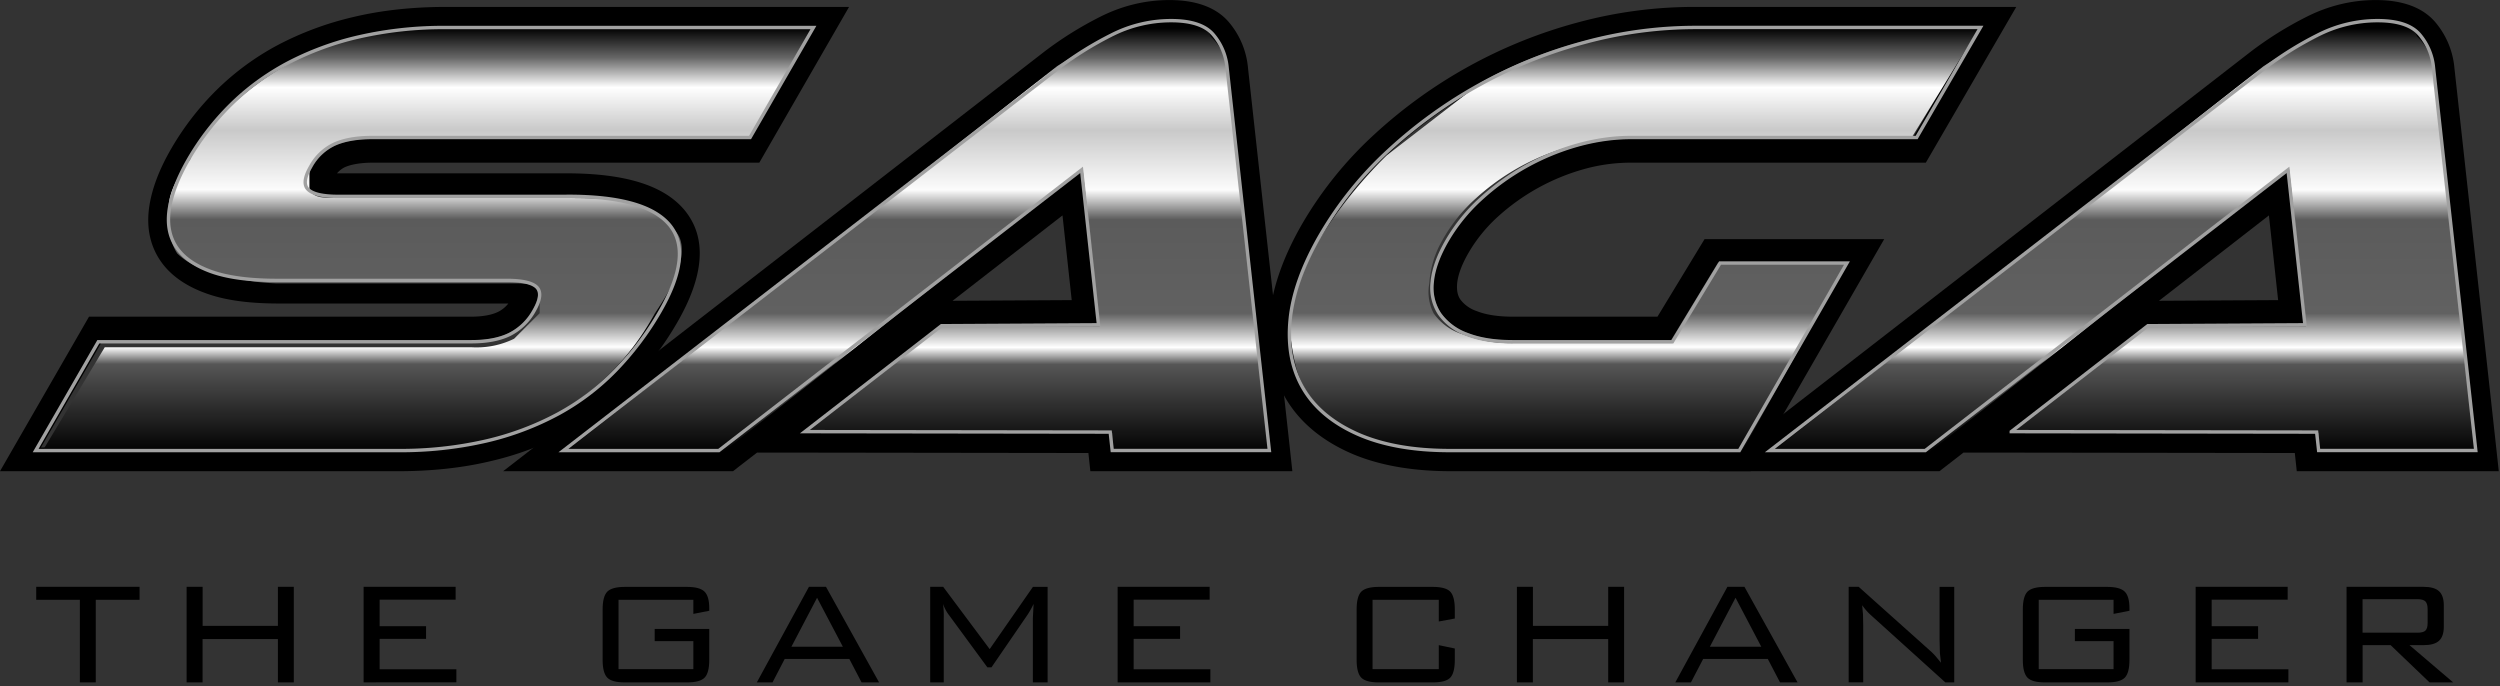 <svg xmlns="http://www.w3.org/2000/svg" xmlns:xlink="http://www.w3.org/1999/xlink" viewBox="0 0 448 123" fill-rule="evenodd" stroke-miterlimit="10" xmlns:v="https://vecta.io/nano"><rect x="0" y="0" width="448" height="123" fill="#333333" stroke="none"/><style><![CDATA[.B{fill-rule:nonzero}.C{stroke:#a1a1a1}.D{stroke-width:.61}]]></style><g class="B"><path d="M144.83 5.48l-11.2 19.42H66.86c-2.68 0-4.9.37-6.63 1.12a9.17 9.17 0 0 0-4.29 4.02c-1.12 1.93-1.26 3.3-.4 4.07.84.79 2.6 1.18 5.29 1.18h40.65c9.16 0 15.14 1.7 17.94 5.08 2.8 3.39 2.2 8.5-1.77 15.36a53.14 53.14 0 0 1-7.76 10.28 42.42 42.42 0 0 1-10.17 7.7 51.24 51.24 0 0 1-12.79 4.8 67.38 67.38 0 0 1-15.55 1.69H7.33L18.4 60.99h65.93c2.75 0 5.01-.43 6.77-1.29a10.12 10.12 0 0 0 4.34-4.18c1.12-1.94 1.29-3.32.5-4.14-.8-.82-2.56-1.23-5.32-1.23H49.96c-4.84 0-8.7-.52-11.6-1.56s-4.96-2.5-6.18-4.36c-1.23-1.86-1.63-4.11-1.21-6.75.41-2.65 1.55-5.57 3.41-8.77a45.52 45.52 0 0 1 7.4-9.55c2.89-2.87 6.2-5.3 9.94-7.32a51.92 51.92 0 0 1 12.67-4.69 67.35 67.35 0 0 1 15.54-1.67h64.9zm7.33-4.24H79.93c-5.96 0-11.52.6-16.52 1.79a56.43 56.43 0 0 0-13.7 5.08 47.4 47.4 0 0 0-10.92 8.04 50.09 50.09 0 0 0-8.07 10.43c-2.12 3.64-3.44 7.08-3.94 10.23-.59 3.72.04 7 1.86 9.76 1.73 2.63 4.52 4.65 8.29 6 3.38 1.23 7.64 1.82 13.03 1.82h41.13a5.31 5.31 0 0 1-1.84 1.5c-1.17.57-2.83.86-4.92.86H15.95l-1.22 2.12L3.66 78.08 0 84.44h71.38c5.96 0 11.52-.6 16.53-1.8a55.73 55.73 0 0 0 13.84-5.2 46.86 46.86 0 0 0 11.18-8.47 57.11 57.11 0 0 0 8.38-11.1c4.94-8.51 5.4-15.3 1.38-20.19-3.69-4.45-10.62-6.62-21.2-6.62h-41.1c.46-.53.96-.9 1.5-1.14 1.18-.5 2.9-.77 4.96-.77h69.22l1.22-2.12 11.2-19.44 3.66-6.35zm201.8 4.24l-11.3 19.42H292.1c-3.12 0-6.29.45-9.49 1.34a42.36 42.36 0 0 0-17.15 9.56 31.14 31.14 0 0 0-5.93 7.32c-1.55 2.68-2.43 5.12-2.63 7.31-.2 2.2.24 4.08 1.3 5.64a10.14 10.14 0 0 0 4.88 3.63c2.18.86 4.88 1.29 8.08 1.29h28.26l8.43-13.9h22.48L311.26 80.2h-51.27c-6.48 0-11.91-.97-16.3-2.9-4.38-1.94-7.59-4.6-9.6-8-2.02-3.38-2.8-7.4-2.38-12.05.43-4.66 2.23-9.7 5.39-15.14a63.87 63.87 0 0 1 12.06-14.91 82.69 82.69 0 0 1 34.72-19.1 75.08 75.08 0 0 1 19.51-2.63h50.57zm7.37-4.24h-57.94a79.7 79.7 0 0 0-20.6 2.77 87.04 87.04 0 0 0-36.5 20.07 68.41 68.41 0 0 0-12.86 15.9c-3.45 5.95-5.45 11.63-5.94 16.88-.51 5.54.48 10.46 2.96 14.62 2.46 4.14 6.34 7.4 11.53 9.7 4.9 2.16 10.96 3.26 18 3.26h53.73l1.22-2.13 19.06-33.11 3.66-6.35h-32.19l-1.24 2.04-7.2 11.86h-25.86c-2.66 0-4.86-.33-6.53-1a6.1 6.1 0 0 1-2.92-2.06c-.32-.47-.73-1.28-.59-2.88.14-1.56.84-3.44 2.08-5.57a27.05 27.05 0 0 1 5.12-6.32 38.34 38.34 0 0 1 15.44-8.59 31.11 31.11 0 0 1 8.35-1.18h53l1.22-2.1L357.62 7.6l3.7-6.37z"/><path d="M425.74 4.25c3.5 0 5.96.8 7.37 2.4a10.4 10.4 0 0 1 2.5 5.97l7.46 67.58h-27.68l-.35-3.25-53.78-.08 24.06-18.72 27.66-.16-2.99-27.38L346.1 80.2h-27.36l87.17-67.58a59.4 59.4 0 0 1 9.3-5.8 23.02 23.02 0 0 1 10.53-2.57m0-4.24c-4.3 0-8.5 1.02-12.46 3.03a63.93 63.93 0 0 0-9.95 6.22l-87.19 67.6-9.79 7.58h41.2l1.16-.9 3.15-2.44 9.38.01 49.99.07.35 3.26h36.2l-.51-4.7-7.44-67.58a14.65 14.65 0 0 0-3.54-8.32c-2.25-2.54-5.8-3.83-10.55-3.83M386.89 53.9l19.7-15.3 1.65 15.18-21.35.12zM209.55 4.25c3.5 0 5.96.8 7.37 2.4a10.4 10.4 0 0 1 2.5 5.97l7.46 67.58H199.2l-.35-3.25-53.78-.08 24.06-18.72 27.66-.16-2.99-27.38-63.89 49.59h-27.36l87.17-67.58a59.4 59.4 0 0 1 9.3-5.8 23.02 23.02 0 0 1 10.53-2.57m0-4.24c-4.3 0-8.5 1.02-12.46 3.03a63.94 63.94 0 0 0-9.95 6.22l-87.19 67.6-9.79 7.58h41.2l1.15-.9 3.16-2.44 9.38.01 49.99.07.35 3.26h36.2l-.51-4.7-7.44-67.58a14.65 14.65 0 0 0-3.54-8.32C217.85 1.3 214.3.01 209.55.01M170.7 53.9l19.7-15.3 1.65 15.18-21.35.12z"/><path d="M0-.05c0 .07 0 .14.02.2a.67.67 0 0 0 .16.3c.04.04.08.08.13.1C.35.58.39.6.42.6.46.6.5.6.53.58A.15.15 0 0 0 .57.5.46.46 0 0 0 .6.35V-.2c0-.04 0-.06.02-.07h.05l.06.06a.2.2 0 0 1 .02.1v.86L1 .9V.06C1 0 1-.08.97-.14a.59.59 0 0 0-.3-.4C.57-.61.5-.62.47-.58.41-.54.4-.46.4-.34V.2C.4.24.4.26.38.27H.33A.13.13 0 0 1 .27.2.22.22 0 0 1 .26.12v-.88L0-.91v.86Z" transform="matrix(0 76.412 -76.412 0 76.08 4.92)" fill="url(#A)"/></g><path d="M101.83 35.18c9.28 0 15.34 1.72 18.18 5.16 2.82 3.44 2.24 8.63-1.8 15.58a53.43 53.43 0 0 1-7.86 10.42 43 43 0 0 1-10.3 7.82 51.92 51.92 0 0 1-12.97 4.88 68.36 68.36 0 0 1-15.76 1.7H6.39l11.23-19.5h66.82c2.8 0 5.08-.43 6.87-1.3a10.27 10.27 0 0 0 4.4-4.25c1.13-1.96 1.3-3.36.5-4.2-.8-.82-2.6-1.24-5.39-1.24H49.61c-4.9 0-8.83-.53-11.76-1.58-2.94-1.06-5.02-2.53-6.27-4.42-1.24-1.9-1.65-4.18-1.23-6.86.43-2.68 1.58-5.64 3.47-8.9a46.36 46.36 0 0 1 7.49-9.68c2.93-2.9 6.3-5.38 10.08-7.42a52.63 52.63 0 0 1 12.84-4.76 68.23 68.23 0 0 1 15.76-1.7h65.78l-11.36 19.71H66.73c-2.71 0-4.95.38-6.71 1.14a9.3 9.3 0 0 0-4.35 4.08c-1.14 1.96-1.28 3.34-.42 4.13.86.8 2.65 1.2 5.37 1.2h41.21z" fill="none" class="C D"/><path d="M0-.14a1 1 0 0 0 .13.5L.3.58a1.08 1.08 0 0 0 .2.16.6.6 0 0 0 .2.07C.75.8.8.8.85.77a.27.27 0 0 0 .1-.12A.55.55 0 0 0 1 .43v-.68L.55-.5v.3l.19.11v.37A.3.3 0 0 1 .72.4.13.13 0 0 1 .67.47.11.11 0 0 1 .6.48.23.23 0 0 1 .5.45.38.38 0 0 1 .4.37.54.54 0 0 1 .26.02v-.67L0-.81v.67z" transform="matrix(0 76.412 -76.412 0 292.81 4.93)" fill="url(#A)" class="B"/><path d="M308.23 47.14h22.74l-19.29 33.6h-51.89c-6.55 0-12.05-.99-16.49-2.95-4.44-1.97-7.68-4.67-9.72-8.1-2.04-3.44-2.84-7.52-2.4-12.24.43-4.72 2.25-9.84 5.45-15.36a64.74 64.74 0 0 1 12.2-15.13 83.68 83.68 0 0 1 35.14-19.37 75.85 75.85 0 0 1 19.75-2.67h51.18l-11.44 19.72H292.3c-3.17 0-6.37.46-9.6 1.36a42.87 42.87 0 0 0-17.37 9.69 31.57 31.57 0 0 0-6 7.42c-1.58 2.72-2.47 5.2-2.67 7.42a8.51 8.51 0 0 0 1.32 5.73 10.28 10.28 0 0 0 4.93 3.68c2.21.87 4.94 1.3 8.18 1.3h28.6l8.54-14.1z" fill="none" class="C D"/><use xlink:href="#B" transform="matrix(0 76.401 -76.401 0 380.4 5)" fill="url(#A)" class="B"/><path d="M360.42 77.35l24.48-18.98 28.14-.16-3.03-27.77-65 50.3h-27.85l88.7-68.54a60.55 60.55 0 0 1 9.46-5.9 23.49 23.49 0 0 1 10.72-2.6c3.56 0 6.06.8 7.5 2.43a10.6 10.6 0 0 1 2.55 6.06l7.57 68.54H415.5l-.36-3.3-54.72-.08z" fill="none" class="C D"/><use xlink:href="#B" transform="matrix(0 76.401 -76.401 0 164.21 4.99)" fill="url(#A)" class="B"/><path d="M144.23 77.35l24.48-18.98 28.14-.16-3.03-27.77-65 50.3h-27.85l88.7-68.54a60.46 60.46 0 0 1 9.46-5.9 23.48 23.48 0 0 1 10.72-2.6c3.56 0 6.06.8 7.5 2.43a10.58 10.58 0 0 1 2.55 6.06l7.57 68.54h-28.16l-.36-3.3-54.72-.08z" fill="none" class="C D"/><g class="B"><path d="M17.16 107.49v14.8h-2.85v-14.8H6.49v-2.33h18.52v2.33h-7.85zm16.28 14.79v-17.12h2.87v7H49.8v-7h2.85v17.12H49.8v-7.76H36.3v7.76h-2.86zm31.72 0v-17.12h16.49v2.3H68.03v4.76h8.32v2.27h-8.32v5.44h13.75v2.35H65.16z"/><use xlink:href="#C"/><path d="M141.82 115.89h9.22l-4.62-8.77-4.6 8.77zm-6.2 6.4l9.34-17.13h3.06l9.51 17.12h-3.14l-2.19-4.2h-11.58l-2.18 4.2h-2.82zm33.37-14.07a14.95 14.95 0 0 1 .13 2.51v11.55h-2.43v-17.12h2.33l8.33 11.16 7.75-11.15h2.63v17.11h-2.64v-11.55l.06-1.14.07-1.37a16.13 16.13 0 0 1-1.02 1.85l-6.53 9.52h-.73l-6.8-9.26a7.35 7.35 0 0 1-1.15-2.11m31.29 14.06v-17.12h16.49v2.3h-13.62v4.76h8.32v2.27h-8.32v5.44h13.75v2.35h-16.62zm57.55-14.79h-11.87v12.42h11.87v-4.3l2.87.6v2.03c0 1.58-.28 2.65-.83 3.21s-1.6.84-3.16.84h-9.59c-1.55 0-2.6-.28-3.17-.85-.56-.56-.84-1.63-.84-3.2v-9.02c0-1.56.28-2.63.84-3.2.56-.56 1.62-.85 3.18-.85h9.58c1.56 0 2.61.28 3.16.84.55.57.83 1.64.83 3.21v1.62l-2.87.53v-3.88zm14 14.79v-17.12h2.87v7h13.49v-7h2.85v17.12h-2.85v-7.76h-13.5v7.76h-2.86zm34.58-6.39h9.21l-4.61-8.77-4.6 8.77zm-6.2 6.4l9.34-17.13h3.06l9.51 17.12h-3.14l-2.19-4.2h-11.58l-2.19 4.2h-2.81zm31.07-.01v-17.12h1.8l12.8 11.45a10.39 10.39 0 0 1 .94.94l1.01 1.21-.2-1.72-.06-2.49v-9.39h2.63v17.12h-1.6l-13.17-11.9a10.48 10.48 0 0 1-1.73-1.93l.15 1.66.04 2.08v10.09h-2.61z"/><use xlink:href="#C" x="254.5"/><path d="M393.46 122.28v-17.12h16.49v2.3h-13.62v4.76h8.32v2.27h-8.32v5.44h13.75v2.35h-16.62zm39.72-14.9h-9.81v6h9.81c.71 0 1.2-.12 1.46-.38s.39-.71.39-1.36v-2.5c0-.64-.14-1.1-.4-1.37-.26-.26-.75-.4-1.45-.4m-12.68 14.9v-17.11h13.8c1.28 0 2.2.26 2.78.79.56.52.85 1.37.85 2.53v3.82c0 1.16-.29 2-.85 2.52-.57.53-1.5.79-2.78.79h-2.52l7.82 6.67h-4.23l-6.97-6.67h-5.02v6.67h-2.87z"/></g><defs><linearGradient id="A" x1="0" y1="0" x2="1" y2="0" gradientUnits="userSpaceOnUse"><stop offset="0"/><stop offset=".07" stop-color="#666"/><stop offset=".14" stop-color="#fff"/><stop offset=".24" stop-color="#c9c9c9"/><stop offset=".38" stop-color="#fcfcfc"/><stop offset=".45" stop-color="#5b5b5b"/><stop offset=".67" stop-color="#616161"/><stop offset=".75" stop-color="#fff"/><stop offset=".79" stop-color="#565656"/><stop offset="1"/></linearGradient><path id="B" d="M.02-.46a.9.9 0 0 0 .07.13L1 .83V.46L.33-.39.7-.43v.37l.25.32v-.72h.04v-.37l-.9.1a.14.14 0 0 0-.07.04c-.03.01-.04.05-.04.1 0 .04.01.09.04.13Z"/><path id="C" d="M124.25 107.49h-13.41v12.42h13.41v-5.02h-6.93v-2.19h9.78v5.54c0 1.57-.28 2.63-.84 3.2s-1.62.85-3.18.85h-11.07c-1.57 0-2.63-.28-3.19-.86-.55-.57-.83-1.63-.83-3.19v-9.02c0-1.55.28-2.62.83-3.19.56-.57 1.62-.86 3.19-.86h11.07c1.54 0 2.59.28 3.16.84.57.55.86 1.56.86 3.02v.42l-2.85.56v-2.52z"/></defs></svg>